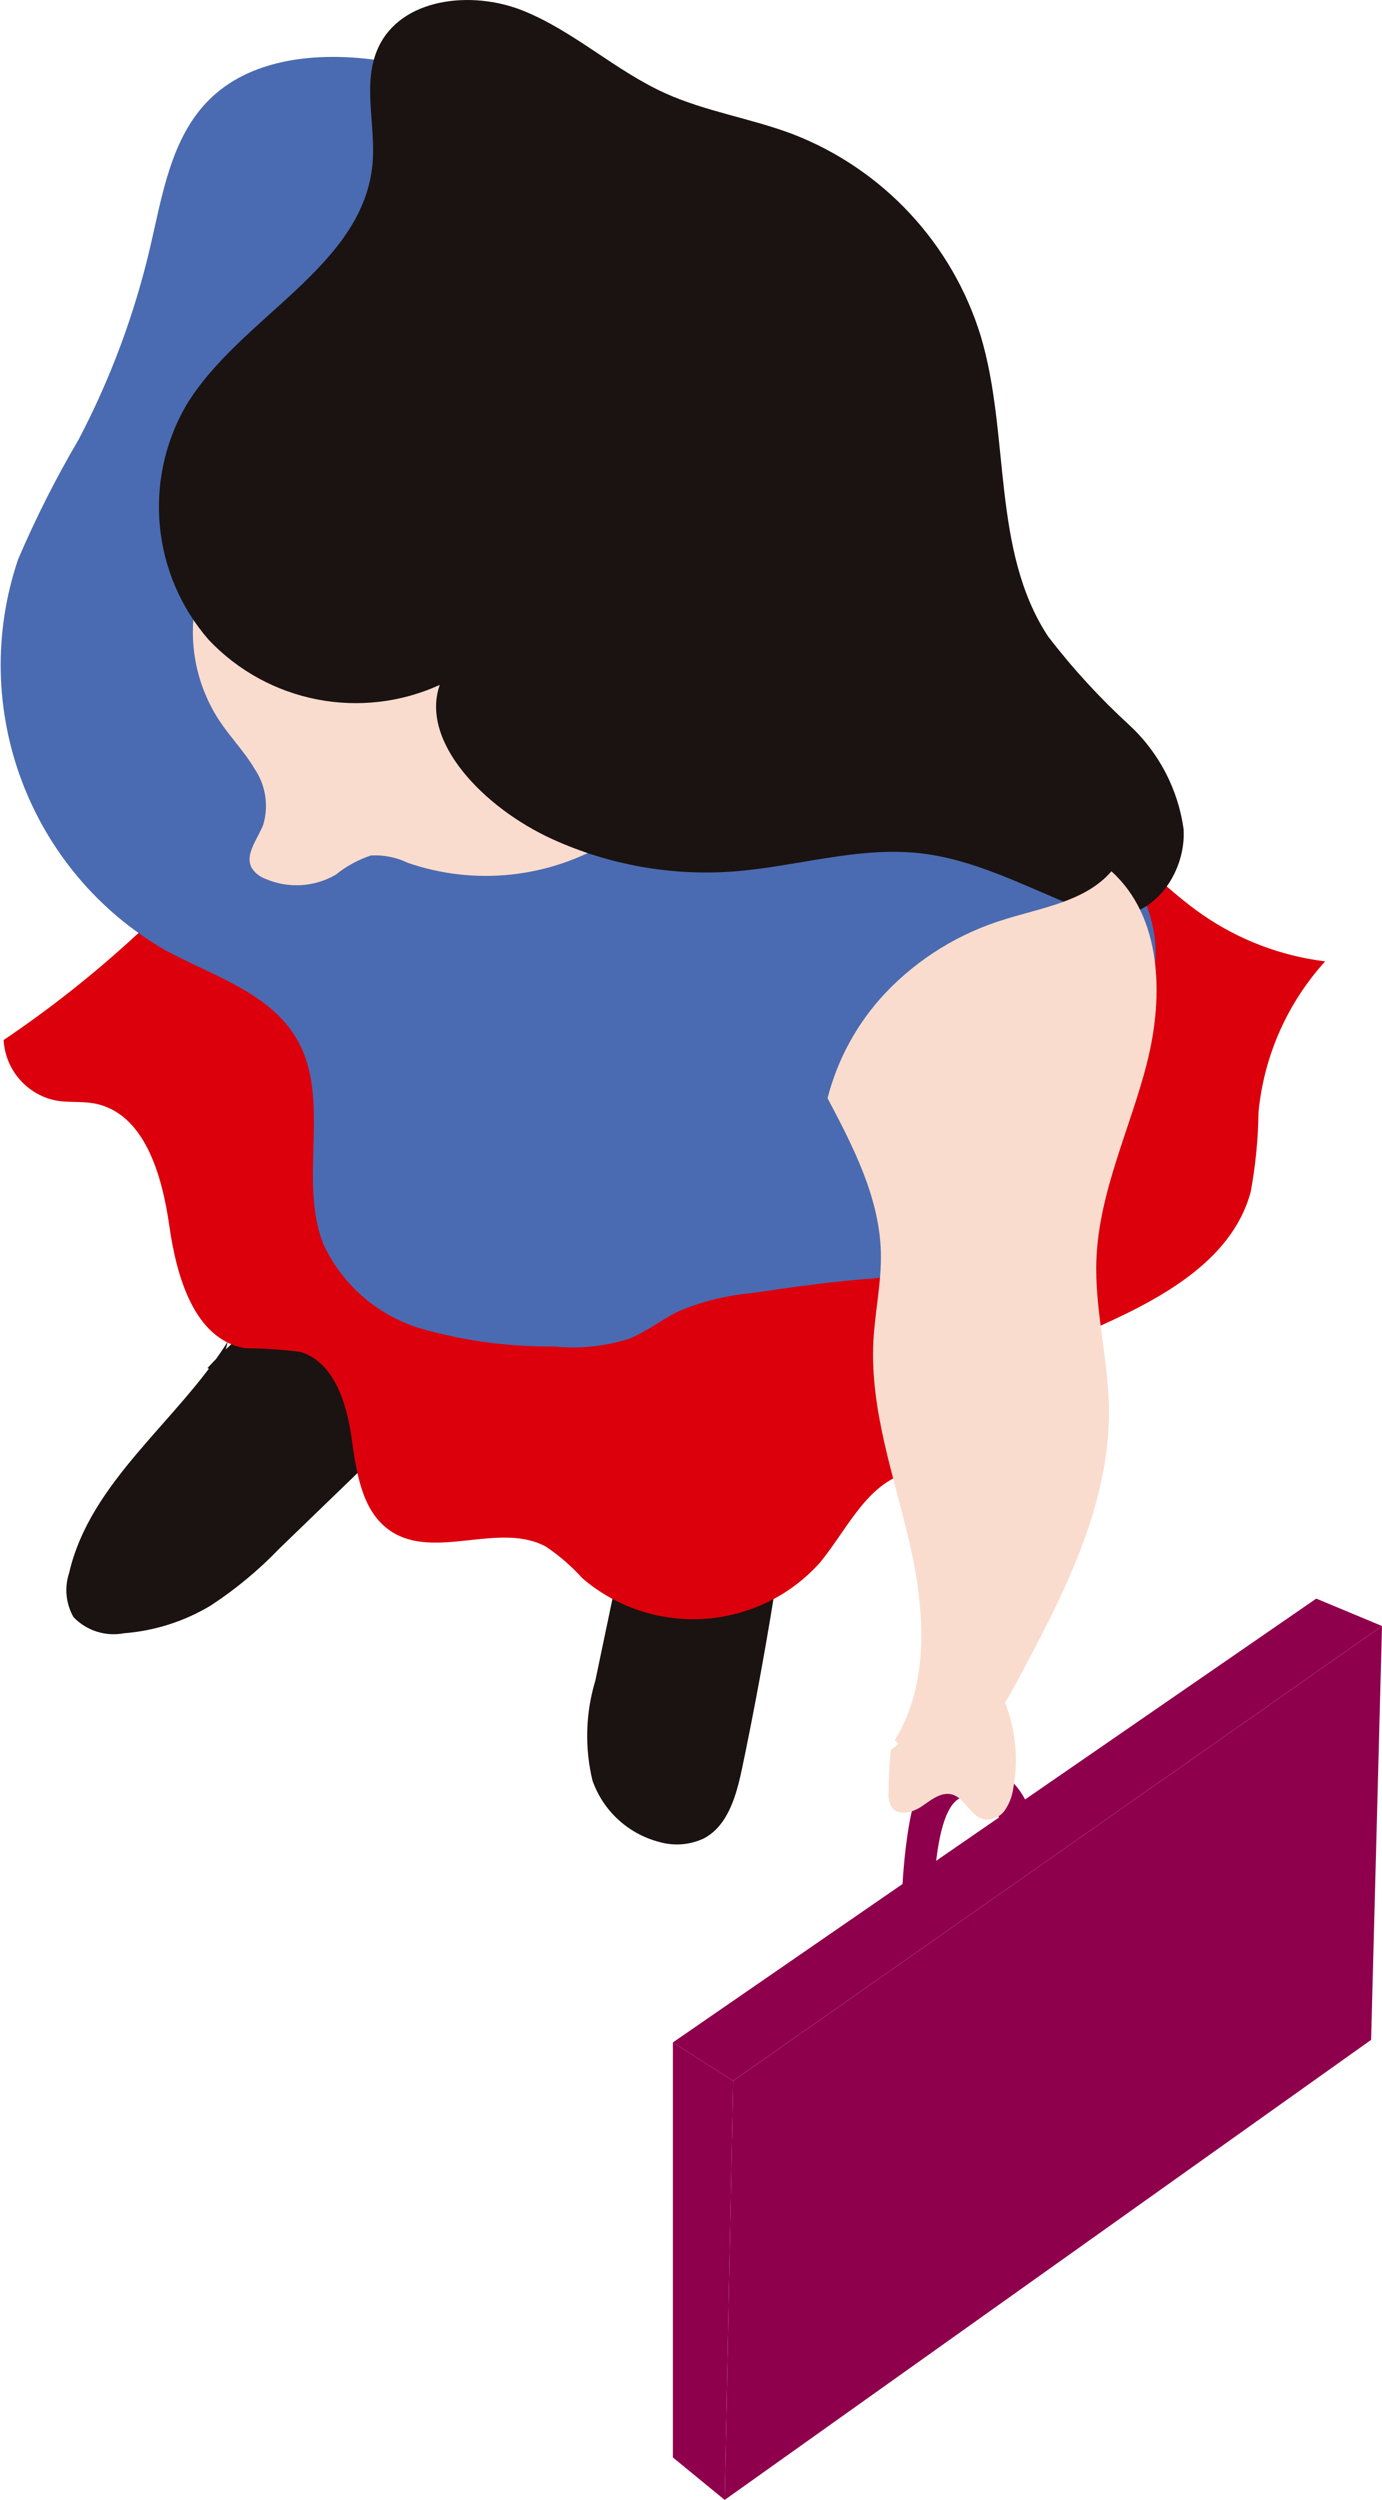 <svg id="b" xmlns="http://www.w3.org/2000/svg" xmlns:xlink="http://www.w3.org/1999/xlink" viewBox="0 0 76.092 137.6"><defs><clipPath id="e"><rect width="76.091" height="137.598" fill="none"/></clipPath></defs><g id="c"><g id="d"><g clip-path="url(#e)"><g id="f"><path id="g" d="M12.55,73.827c-2.762,4.408-7.58,7.687-8.745,12.756-.267.806-.179,1.688.241,2.426.719.75,1.769,1.084,2.789.888,1.681-.132,3.309-.651,4.756-1.518,1.378-.9,2.649-1.954,3.789-3.141l8.28-8c.426-.411.889-.953.718-1.519-.126-.301-.34-.557-.614-.734l-4.84-3.872c-.196-.179-.425-.319-.675-.41-.523-.083-1.057.046-1.485.357-1.992,1.125-3.795,2.557-5.342,4.242.351.152.7.3,1.128-1.48" fill="#1a1311"/><path id="h" d="M35.036,81.726c-.752,3.593-1.504,7.186-2.257,10.778-.54,1.787-.594,3.685-.158,5.5.586,1.667,1.962,2.934,3.672,3.38.815.236,1.688.168,2.457-.192,1.33-.7,1.787-2.347,2.1-3.817,1.121-5.358,2.029-10.754,2.726-16.189-2.854-.015-5.706.165-8.535.541" fill="#1a1311"/><path id="i" d="M7.365,51.594c-2.245,2.059-4.64,3.949-7.165,5.652.091,1.646,1.288,3.02,2.906,3.335.677.115,1.377.028,2.053.149,2.787.5,3.763,3.93,4.162,6.733s1.366,6.237,4.152,6.744c1.02.01,2.038.077,3.05.2,1.848.553,2.551,2.77,2.825,4.679s.55,4.1,2.149,5.178c2.431,1.641,6.009-.54,8.577.875.735.497,1.406,1.081,2,1.74,3.858,3.293,9.634,2.923,13.041-.834,1.715-2.053,2.87-5.1,5.9-5.119,1.055-3.927,5.2-6.034,8.929-7.668s7.873-3.744,8.923-7.672c.264-1.442.406-2.904.426-4.37.296-3.09,1.583-6.002,3.67-8.3-2.43-.297-4.751-1.18-6.763-2.573-1.766-1.226-3.251-2.817-4.987-4.084-5.624-4.1-13.122-4.355-20.074-3.98-11.865.639-25.235,1.477-33.776,9.315" fill="#dc000c"/><path id="j" d="M20.328,3.25c-3.122-.361-6.6.03-8.824,2.252-2.079,2.077-2.562,5.2-3.227,8.066-.859,3.694-2.185,7.263-3.946,10.621-1.249,2.124-2.362,4.325-3.331,6.59-2.776,8.186.611,17.193,8.093,21.521,2.606,1.411,5.768,2.334,7.253,4.9,1.93,3.333.033,7.758,1.48,11.328,1.058,2.246,3.031,3.928,5.415,4.619,2.359.667,4.802.991,7.254.964,1.394.147,2.803.003,4.139-.423.958-.381,1.777-1.045,2.7-1.5,1.273-.54,2.623-.88,4-1.008,2.261-.328,4.523-.656,6.961-.83,6.565-1.343,11.309-7.179,14.08-13.281.693-1.353,1.117-2.828,1.249-4.343.122-3.187-2.013-6.047-4.49-8.056s-5.38-3.466-7.748-5.6c-4.323-3.9-6.423-9.623-9.553-14.532-2.768-4.047-5.916-7.822-9.4-11.272-3.585-3.796-6.853-9.409-12.105-10.016" fill="#4a6bb1"/><path id="k" d="M10.745,33.3c-.379,2.228.106,4.517,1.355,6.4.6.9,1.363,1.679,1.911,2.607.616.904.794,2.038.483,3.087-.311.8-1.049,1.649-.621,2.4.178.265.435.466.734.576,1.255.545,2.693.462,3.877-.223.578-.468,1.235-.827,1.941-1.061.699-.038,1.397.102,2.028.406,3.717,1.282,7.813.835,11.166-1.218,1.023-.541,1.821-1.426,2.252-2.5.295-1.213.022-2.494-.743-3.481-1.131-1.404-2.581-2.519-4.228-3.252-2.542-1.327-5.18-2.463-7.89-3.4-4.01-1.389-8.572-2.294-12.265-.341" fill="#fadcce"/><path id="l" d="M24.209,37.7c-4.33,1.972-9.434.979-12.709-2.472-3.129-3.585-3.638-8.761-1.267-12.887,2.949-4.9,9.74-7.61,10.275-13.3.2-2.153-.586-4.455.318-6.419C22.089-.121,25.966-.542,28.772.578c2.806,1.12,5.077,3.293,7.828,4.542,2.245,1.019,4.729,1.388,7.036,2.258,4.977,1.922,8.797,6.022,10.364,11.122,1.628,5.452.582,11.764,3.7,16.521,1.344,1.754,2.84,3.386,4.469,4.879,1.637,1.511,2.698,3.544,3,5.751.128,2.2-1.41,4.611-3.614,4.738-.911-.007-1.809-.216-2.629-.611-2.692-1.1-5.333-2.475-8.22-2.808-3.455-.4-6.887.746-10.355,1-3.416.247-6.839-.368-9.955-1.789-3.77-1.724-7.274-5.369-6.184-8.48" fill="#1a1311"/><path id="m" d="M40.367,114.53l-3.318-2.111,35.423-24.429,3.62,1.508-35.725,25.032Z" fill="#8f004c"/><path id="n" d="M39.9,137.6l.466-23.068,35.726-25.032-.6,22.778-35.592,25.322Z" fill="#8f004c"/><path id="o" d="M37.049,135.263v-22.844l3.318,2.111-.467,23.07-2.851-2.337Z" fill="#8f004c"/><path id="p" d="M49.645,104.7s.154-6.011,1.471-7.037c2.209-1.721,5.415-.184,5.816,2.959s-1,.639-1,.639c0,0-1.673-2.779-3.01-2.311s-1.471,4.68-1.471,4.68l-1.806,1.07Z" fill="#8f004c"/><path id="q" d="M63.159,58.471c.923-3.632.821-8-1.965-10.513-1.409,1.632-3.744,1.985-5.8,2.623-2.528.753-4.816,2.154-6.635,4.065-1.539,1.632-2.638,3.627-3.194,5.8,1.416,2.679,2.866,5.483,2.936,8.513.038,1.633-.331,3.248-.413,4.879-.189,3.742,1.126,7.37,1.974,11.019s1.171,7.73-.793,10.92c.065.069.134.134.207.195-.142.124-.3.228-.433.36-.077.774-.117,1.552-.118,2.329-.03.294.038.59.194.841.375.478,1.147.257,1.648-.087s1.051-.8,1.64-.646c.724.185,1.007,1.178,1.731,1.364.446.081.9-.1,1.168-.466.258-.363.423-.784.482-1.226.294-1.572.143-3.194-.435-4.685,0-.012-.012-.023-.016-.034.24-.4.469-.807.687-1.214,2.526-4.714,5.12-9.695,5.033-15.043-.045-2.724-.793-5.414-.689-8.137.142-3.744,1.871-7.222,2.794-10.853" fill="#fadcce"/></g></g></g></g></svg>